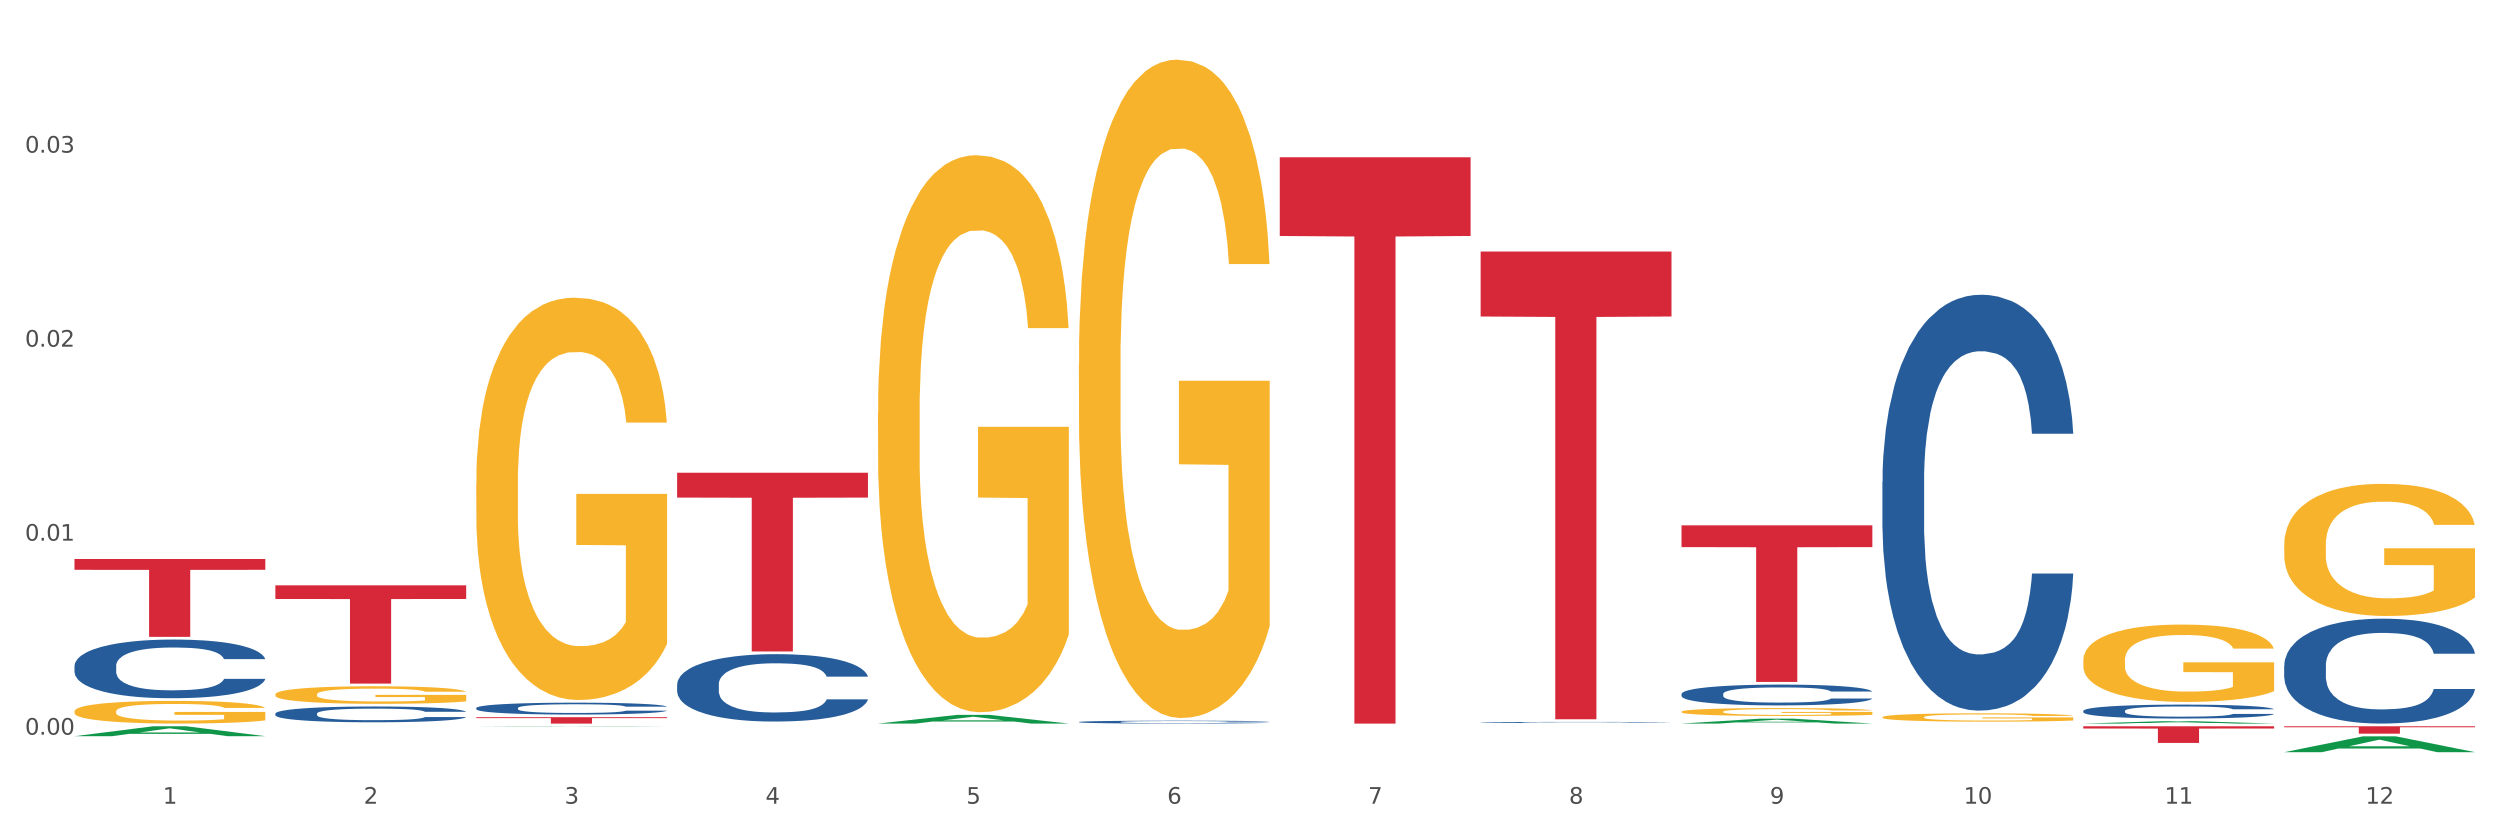 <?xml version="1.0" encoding="utf-8" standalone="no"?>
<!DOCTYPE svg PUBLIC "-//W3C//DTD SVG 1.1//EN"
  "http://www.w3.org/Graphics/SVG/1.1/DTD/svg11.dtd">
<svg xmlns:xlink="http://www.w3.org/1999/xlink" width="1080pt" height="360pt" viewBox="0 0 1080 360" xmlns="http://www.w3.org/2000/svg" version="1.1">
 <rect x="0" y="0" width="1080" height="360" fill="#333333" stroke="none"/>
 <defs>
  <style type="text/css">*{stroke-linejoin: round; stroke-linecap: butt}</style>
 </defs>
 <g id="figure_1">
  <g id="patch_1">
   <path d="M 0 360 
L 1080 360 
L 1080 0 
L 0 0 
z
" style="fill: #ffffff; stroke: #ffffff; stroke-linejoin: miter"/>
  </g>
  <g id="axes_1">
   <g id="matplotlib.axis_1">
    <g id="xtick_1">
     <g id="text_1">
      <!-- 1 -->
      <g style="fill: #4d4d4d" transform="translate(70.342 347.204) scale(0.096 -0.096)">
       <defs>
        <path id="DejaVuSans-31" d="M 794 531 
L 1825 531 
L 1825 4091 
L 703 3866 
L 703 4441 
L 1819 4666 
L 2450 4666 
L 2450 531 
L 3481 531 
L 3481 0 
L 794 0 
L 794 531 
z
" transform="scale(0.016)"/>
       </defs>
       <use xlink:href="#DejaVuSans-31"/>
      </g>
     </g>
    </g>
    <g id="xtick_2">
     <g id="text_2">
      <!-- 2 -->
      <g style="fill: #4d4d4d" transform="translate(157.122 347.204) scale(0.096 -0.096)">
       <defs>
        <path id="DejaVuSans-32" d="M 1228 531 
L 3431 531 
L 3431 0 
L 469 0 
L 469 531 
Q 828 903 1448 1529 
Q 2069 2156 2228 2338 
Q 2531 2678 2651 2914 
Q 2772 3150 2772 3378 
Q 2772 3750 2511 3984 
Q 2250 4219 1831 4219 
Q 1534 4219 1204 4116 
Q 875 4013 500 3803 
L 500 4441 
Q 881 4594 1212 4672 
Q 1544 4750 1819 4750 
Q 2544 4750 2975 4387 
Q 3406 4025 3406 3419 
Q 3406 3131 3298 2873 
Q 3191 2616 2906 2266 
Q 2828 2175 2409 1742 
Q 1991 1309 1228 531 
z
" transform="scale(0.016)"/>
       </defs>
       <use xlink:href="#DejaVuSans-32"/>
      </g>
     </g>
    </g>
    <g id="xtick_3">
     <g id="text_3">
      <!-- 3 -->
      <g style="fill: #4d4d4d" transform="translate(243.902 347.204) scale(0.096 -0.096)">
       <defs>
        <path id="DejaVuSans-33" d="M 2597 2516 
Q 3050 2419 3304 2112 
Q 3559 1806 3559 1356 
Q 3559 666 3084 287 
Q 2609 -91 1734 -91 
Q 1441 -91 1130 -33 
Q 819 25 488 141 
L 488 750 
Q 750 597 1062 519 
Q 1375 441 1716 441 
Q 2309 441 2620 675 
Q 2931 909 2931 1356 
Q 2931 1769 2642 2001 
Q 2353 2234 1838 2234 
L 1294 2234 
L 1294 2753 
L 1863 2753 
Q 2328 2753 2575 2939 
Q 2822 3125 2822 3475 
Q 2822 3834 2567 4026 
Q 2313 4219 1838 4219 
Q 1578 4219 1281 4162 
Q 984 4106 628 3988 
L 628 4550 
Q 988 4650 1302 4700 
Q 1616 4750 1894 4750 
Q 2613 4750 3031 4423 
Q 3450 4097 3450 3541 
Q 3450 3153 3228 2886 
Q 3006 2619 2597 2516 
z
" transform="scale(0.016)"/>
       </defs>
       <use xlink:href="#DejaVuSans-33"/>
      </g>
     </g>
    </g>
    <g id="xtick_4">
     <g id="text_4">
      <!-- 4 -->
      <g style="fill: #4d4d4d" transform="translate(330.683 347.204) scale(0.096 -0.096)">
       <defs>
        <path id="DejaVuSans-34" d="M 2419 4116 
L 825 1625 
L 2419 1625 
L 2419 4116 
z
M 2253 4666 
L 3047 4666 
L 3047 1625 
L 3713 1625 
L 3713 1100 
L 3047 1100 
L 3047 0 
L 2419 0 
L 2419 1100 
L 313 1100 
L 313 1709 
L 2253 4666 
z
" transform="scale(0.016)"/>
       </defs>
       <use xlink:href="#DejaVuSans-34"/>
      </g>
     </g>
    </g>
    <g id="xtick_5">
     <g id="text_5">
      <!-- 5 -->
      <g style="fill: #4d4d4d" transform="translate(417.463 347.204) scale(0.096 -0.096)">
       <defs>
        <path id="DejaVuSans-35" d="M 691 4666 
L 3169 4666 
L 3169 4134 
L 1269 4134 
L 1269 2991 
Q 1406 3038 1543 3061 
Q 1681 3084 1819 3084 
Q 2600 3084 3056 2656 
Q 3513 2228 3513 1497 
Q 3513 744 3044 326 
Q 2575 -91 1722 -91 
Q 1428 -91 1123 -41 
Q 819 9 494 109 
L 494 744 
Q 775 591 1075 516 
Q 1375 441 1709 441 
Q 2250 441 2565 725 
Q 2881 1009 2881 1497 
Q 2881 1984 2565 2268 
Q 2250 2553 1709 2553 
Q 1456 2553 1204 2497 
Q 953 2441 691 2322 
L 691 4666 
z
" transform="scale(0.016)"/>
       </defs>
       <use xlink:href="#DejaVuSans-35"/>
      </g>
     </g>
    </g>
    <g id="xtick_6">
     <g id="text_6">
      <!-- 6 -->
      <g style="fill: #4d4d4d" transform="translate(504.243 347.204) scale(0.096 -0.096)">
       <defs>
        <path id="DejaVuSans-36" d="M 2113 2584 
Q 1688 2584 1439 2293 
Q 1191 2003 1191 1497 
Q 1191 994 1439 701 
Q 1688 409 2113 409 
Q 2538 409 2786 701 
Q 3034 994 3034 1497 
Q 3034 2003 2786 2293 
Q 2538 2584 2113 2584 
z
M 3366 4563 
L 3366 3988 
Q 3128 4100 2886 4159 
Q 2644 4219 2406 4219 
Q 1781 4219 1451 3797 
Q 1122 3375 1075 2522 
Q 1259 2794 1537 2939 
Q 1816 3084 2150 3084 
Q 2853 3084 3261 2657 
Q 3669 2231 3669 1497 
Q 3669 778 3244 343 
Q 2819 -91 2113 -91 
Q 1303 -91 875 529 
Q 447 1150 447 2328 
Q 447 3434 972 4092 
Q 1497 4750 2381 4750 
Q 2619 4750 2861 4703 
Q 3103 4656 3366 4563 
z
" transform="scale(0.016)"/>
       </defs>
       <use xlink:href="#DejaVuSans-36"/>
      </g>
     </g>
    </g>
    <g id="xtick_7">
     <g id="text_7">
      <!-- 7 -->
      <g style="fill: #4d4d4d" transform="translate(591.024 347.204) scale(0.096 -0.096)">
       <defs>
        <path id="DejaVuSans-37" d="M 525 4666 
L 3525 4666 
L 3525 4397 
L 1831 0 
L 1172 0 
L 2766 4134 
L 525 4134 
L 525 4666 
z
" transform="scale(0.016)"/>
       </defs>
       <use xlink:href="#DejaVuSans-37"/>
      </g>
     </g>
    </g>
    <g id="xtick_8">
     <g id="text_8">
      <!-- 8 -->
      <g style="fill: #4d4d4d" transform="translate(677.804 347.204) scale(0.096 -0.096)">
       <defs>
        <path id="DejaVuSans-38" d="M 2034 2216 
Q 1584 2216 1326 1975 
Q 1069 1734 1069 1313 
Q 1069 891 1326 650 
Q 1584 409 2034 409 
Q 2484 409 2743 651 
Q 3003 894 3003 1313 
Q 3003 1734 2745 1975 
Q 2488 2216 2034 2216 
z
M 1403 2484 
Q 997 2584 770 2862 
Q 544 3141 544 3541 
Q 544 4100 942 4425 
Q 1341 4750 2034 4750 
Q 2731 4750 3128 4425 
Q 3525 4100 3525 3541 
Q 3525 3141 3298 2862 
Q 3072 2584 2669 2484 
Q 3125 2378 3379 2068 
Q 3634 1759 3634 1313 
Q 3634 634 3220 271 
Q 2806 -91 2034 -91 
Q 1263 -91 848 271 
Q 434 634 434 1313 
Q 434 1759 690 2068 
Q 947 2378 1403 2484 
z
M 1172 3481 
Q 1172 3119 1398 2916 
Q 1625 2713 2034 2713 
Q 2441 2713 2670 2916 
Q 2900 3119 2900 3481 
Q 2900 3844 2670 4047 
Q 2441 4250 2034 4250 
Q 1625 4250 1398 4047 
Q 1172 3844 1172 3481 
z
" transform="scale(0.016)"/>
       </defs>
       <use xlink:href="#DejaVuSans-38"/>
      </g>
     </g>
    </g>
    <g id="xtick_9">
     <g id="text_9">
      <!-- 9 -->
      <g style="fill: #4d4d4d" transform="translate(764.584 347.204) scale(0.096 -0.096)">
       <defs>
        <path id="DejaVuSans-39" d="M 703 97 
L 703 672 
Q 941 559 1184 500 
Q 1428 441 1663 441 
Q 2288 441 2617 861 
Q 2947 1281 2994 2138 
Q 2813 1869 2534 1725 
Q 2256 1581 1919 1581 
Q 1219 1581 811 2004 
Q 403 2428 403 3163 
Q 403 3881 828 4315 
Q 1253 4750 1959 4750 
Q 2769 4750 3195 4129 
Q 3622 3509 3622 2328 
Q 3622 1225 3098 567 
Q 2575 -91 1691 -91 
Q 1453 -91 1209 -44 
Q 966 3 703 97 
z
M 1959 2075 
Q 2384 2075 2632 2365 
Q 2881 2656 2881 3163 
Q 2881 3666 2632 3958 
Q 2384 4250 1959 4250 
Q 1534 4250 1286 3958 
Q 1038 3666 1038 3163 
Q 1038 2656 1286 2365 
Q 1534 2075 1959 2075 
z
" transform="scale(0.016)"/>
       </defs>
       <use xlink:href="#DejaVuSans-39"/>
      </g>
     </g>
    </g>
    <g id="xtick_10">
     <g id="text_10">
      <!-- 10 -->
      <g style="fill: #4d4d4d" transform="translate(848.311 347.204) scale(0.096 -0.096)">
       <defs>
        <path id="DejaVuSans-30" d="M 2034 4250 
Q 1547 4250 1301 3770 
Q 1056 3291 1056 2328 
Q 1056 1369 1301 889 
Q 1547 409 2034 409 
Q 2525 409 2770 889 
Q 3016 1369 3016 2328 
Q 3016 3291 2770 3770 
Q 2525 4250 2034 4250 
z
M 2034 4750 
Q 2819 4750 3233 4129 
Q 3647 3509 3647 2328 
Q 3647 1150 3233 529 
Q 2819 -91 2034 -91 
Q 1250 -91 836 529 
Q 422 1150 422 2328 
Q 422 3509 836 4129 
Q 1250 4750 2034 4750 
z
" transform="scale(0.016)"/>
       </defs>
       <use xlink:href="#DejaVuSans-31"/>
       <use xlink:href="#DejaVuSans-30" transform="translate(63.623 0)"/>
      </g>
     </g>
    </g>
    <g id="xtick_11">
     <g id="text_11">
      <!-- 11 -->
      <g style="fill: #4d4d4d" transform="translate(935.091 347.204) scale(0.096 -0.096)">
       <use xlink:href="#DejaVuSans-31"/>
       <use xlink:href="#DejaVuSans-31" transform="translate(63.623 0)"/>
      </g>
     </g>
    </g>
    <g id="xtick_12">
     <g id="text_12">
      <!-- 12 -->
      <g style="fill: #4d4d4d" transform="translate(1021.871 347.204) scale(0.096 -0.096)">
       <use xlink:href="#DejaVuSans-31"/>
       <use xlink:href="#DejaVuSans-32" transform="translate(63.623 0)"/>
      </g>
     </g>
    </g>
    <g id="xtick_13"/>
    <g id="xtick_14"/>
    <g id="xtick_15"/>
    <g id="xtick_16"/>
    <g id="xtick_17"/>
    <g id="xtick_18"/>
    <g id="xtick_19"/>
    <g id="xtick_20"/>
    <g id="xtick_21"/>
    <g id="xtick_22"/>
    <g id="xtick_23"/>
   </g>
   <g id="matplotlib.axis_2">
    <g id="ytick_1">
     <g id="text_13">
      <!-- 0.00 -->
      <g style="fill: #4d4d4d" transform="translate(10.8 317.381) scale(0.096 -0.096)">
       <defs>
        <path id="DejaVuSans-2e" d="M 684 794 
L 1344 794 
L 1344 0 
L 684 0 
L 684 794 
z
" transform="scale(0.016)"/>
       </defs>
       <use xlink:href="#DejaVuSans-30"/>
       <use xlink:href="#DejaVuSans-2e" transform="translate(63.623 0)"/>
       <use xlink:href="#DejaVuSans-30" transform="translate(95.41 0)"/>
       <use xlink:href="#DejaVuSans-30" transform="translate(159.033 0)"/>
      </g>
     </g>
    </g>
    <g id="ytick_2">
     <g id="text_14">
      <!-- 0.01 -->
      <g style="fill: #4d4d4d" transform="translate(10.8 233.568) scale(0.096 -0.096)">
       <use xlink:href="#DejaVuSans-30"/>
       <use xlink:href="#DejaVuSans-2e" transform="translate(63.623 0)"/>
       <use xlink:href="#DejaVuSans-30" transform="translate(95.41 0)"/>
       <use xlink:href="#DejaVuSans-31" transform="translate(159.033 0)"/>
      </g>
     </g>
    </g>
    <g id="ytick_3">
     <g id="text_15">
      <!-- 0.02 -->
      <g style="fill: #4d4d4d" transform="translate(10.8 149.755) scale(0.096 -0.096)">
       <use xlink:href="#DejaVuSans-30"/>
       <use xlink:href="#DejaVuSans-2e" transform="translate(63.623 0)"/>
       <use xlink:href="#DejaVuSans-30" transform="translate(95.41 0)"/>
       <use xlink:href="#DejaVuSans-32" transform="translate(159.033 0)"/>
      </g>
     </g>
    </g>
    <g id="ytick_4">
     <g id="text_16">
      <!-- 0.03 -->
      <g style="fill: #4d4d4d" transform="translate(10.8 65.942) scale(0.096 -0.096)">
       <use xlink:href="#DejaVuSans-30"/>
       <use xlink:href="#DejaVuSans-2e" transform="translate(63.623 0)"/>
       <use xlink:href="#DejaVuSans-30" transform="translate(95.41 0)"/>
       <use xlink:href="#DejaVuSans-33" transform="translate(159.033 0)"/>
      </g>
     </g>
    </g>
    <g id="ytick_5"/>
    <g id="ytick_6"/>
    <g id="ytick_7"/>
    <g id="ytick_8"/>
   </g>
   <g id="PolyCollection_1">
    <path d="M 32.175 318.03 
L 32.26 318.026 
L 66.256 313.738 
L 80.365 313.734 
L 114.616 318.038 
L 98.298 318.038 
L 90.904 317.036 
L 55.803 317.036 
L 55.548 317.052 
L 48.408 318.038 
L 32.175 318.038 
L 32.175 318.03 
L 60.222 316.438 
L 86.484 316.434 
L 73.481 314.651 
L 73.311 314.643 
L 73.141 314.655 
L 60.137 316.434 
L 60.222 316.438 
L 32.175 318.03 
z
" clip-path="url(#p1686771384)" style="fill: #109648"/>
    <path d="M 726.418 307.459 
L 726.515 307.456 
L 726.515 307.344 
L 726.71 307.247 
L 727.683 307.013 
L 729.143 306.819 
L 730.214 306.716 
L 731.284 306.632 
L 732.55 306.548 
L 734.107 306.46 
L 736.93 306.332 
L 738.682 306.267 
L 740.823 306.198 
L 744.716 306.098 
L 747.539 306.042 
L 750.459 305.995 
L 755.228 305.939 
L 758.343 305.914 
L 761.652 305.895 
L 765.643 305.883 
L 768.66 305.879 
L 775.279 305.889 
L 780.924 305.917 
L 783.65 305.939 
L 787.154 305.976 
L 789.003 306.001 
L 792.02 306.051 
L 795.135 306.117 
L 797.276 306.173 
L 800.488 306.279 
L 802.922 306.385 
L 805.16 306.516 
L 806.328 306.607 
L 807.204 306.691 
L 807.983 306.788 
L 808.762 306.941 
L 791.242 306.941 
L 790.56 306.832 
L 789.49 306.729 
L 787.932 306.629 
L 786.57 306.566 
L 784.234 306.488 
L 782.092 306.438 
L 779.854 306.401 
L 777.128 306.37 
L 774.987 306.354 
L 771.97 306.342 
L 766.032 306.345 
L 762.042 306.37 
L 759.316 306.401 
L 757.564 306.429 
L 756.007 306.46 
L 754.255 306.504 
L 752.211 306.569 
L 750.751 306.629 
L 749.291 306.704 
L 748.123 306.779 
L 747.052 306.866 
L 746.176 306.96 
L 745.495 307.056 
L 744.911 307.175 
L 744.424 307.372 
L 744.424 307.799 
L 744.619 307.896 
L 745.106 308.024 
L 745.69 308.121 
L 746.663 308.236 
L 747.539 308.314 
L 749.194 308.427 
L 751.043 308.521 
L 752.503 308.58 
L 753.963 308.63 
L 756.494 308.698 
L 759.316 308.755 
L 761.75 308.789 
L 765.059 308.82 
L 767.298 308.833 
L 769.244 308.839 
L 774.014 308.839 
L 777.42 308.83 
L 781.216 308.808 
L 784.136 308.78 
L 786.57 308.745 
L 789.295 308.689 
L 791.047 308.636 
L 791.047 307.984 
L 769.634 307.98 
L 769.634 307.547 
L 808.859 307.547 
L 808.859 308.82 
L 807.204 308.886 
L 805.355 308.945 
L 803.408 308.998 
L 800.488 309.064 
L 796.984 309.126 
L 793.87 309.17 
L 790.56 309.207 
L 786.667 309.242 
L 781.606 309.273 
L 778.491 309.285 
L 774.598 309.295 
L 770.023 309.298 
L 766.032 309.292 
L 762.139 309.276 
L 758.051 309.248 
L 754.06 309.207 
L 751.043 309.167 
L 748.026 309.117 
L 744.814 309.051 
L 742.283 308.989 
L 740.336 308.933 
L 738.195 308.861 
L 735.859 308.767 
L 734.107 308.683 
L 732.55 308.595 
L 730.895 308.483 
L 729.727 308.386 
L 728.559 308.265 
L 727.878 308.174 
L 727.099 308.034 
L 726.515 307.837 
L 726.418 307.459 
z
" clip-path="url(#p1686771384)" style="fill: #f7b32b"/>
    <path d="M 813.198 309.82 
L 813.295 309.817 
L 813.295 309.698 
L 813.49 309.596 
L 814.463 309.348 
L 815.923 309.143 
L 816.994 309.034 
L 818.065 308.945 
L 819.33 308.856 
L 820.887 308.763 
L 823.71 308.628 
L 825.462 308.559 
L 827.603 308.486 
L 831.497 308.38 
L 834.319 308.321 
L 837.239 308.271 
L 842.009 308.212 
L 845.123 308.185 
L 848.433 308.166 
L 852.423 308.152 
L 855.441 308.149 
L 862.059 308.159 
L 867.705 308.189 
L 870.43 308.212 
L 873.934 308.251 
L 875.783 308.278 
L 878.801 308.331 
L 881.915 308.4 
L 884.057 308.459 
L 887.269 308.572 
L 889.702 308.684 
L 891.941 308.823 
L 893.109 308.919 
L 893.985 309.008 
L 894.763 309.11 
L 895.542 309.272 
L 878.022 309.272 
L 877.341 309.156 
L 876.27 309.047 
L 874.713 308.942 
L 873.35 308.876 
L 871.014 308.793 
L 868.873 308.74 
L 866.634 308.701 
L 863.909 308.668 
L 861.767 308.651 
L 858.75 308.638 
L 852.813 308.641 
L 848.822 308.668 
L 846.097 308.701 
L 844.345 308.73 
L 842.787 308.763 
L 841.035 308.81 
L 838.991 308.879 
L 837.531 308.942 
L 836.071 309.021 
L 834.903 309.1 
L 833.833 309.193 
L 832.957 309.292 
L 832.275 309.394 
L 831.691 309.52 
L 831.205 309.728 
L 831.205 310.18 
L 831.399 310.283 
L 831.886 310.418 
L 832.47 310.52 
L 833.443 310.643 
L 834.319 310.725 
L 835.974 310.844 
L 837.823 310.943 
L 839.283 311.006 
L 840.743 311.059 
L 843.274 311.131 
L 846.097 311.191 
L 848.53 311.227 
L 851.839 311.26 
L 854.078 311.273 
L 856.025 311.28 
L 860.794 311.28 
L 864.201 311.27 
L 867.997 311.247 
L 870.917 311.217 
L 873.35 311.181 
L 876.075 311.121 
L 877.827 311.065 
L 877.827 310.375 
L 856.414 310.372 
L 856.414 309.913 
L 895.639 309.913 
L 895.639 311.26 
L 893.985 311.33 
L 892.135 311.392 
L 890.189 311.448 
L 887.269 311.518 
L 883.765 311.584 
L 880.65 311.63 
L 877.341 311.67 
L 873.447 311.706 
L 868.386 311.739 
L 865.271 311.752 
L 861.378 311.762 
L 856.803 311.765 
L 852.813 311.759 
L 848.919 311.742 
L 844.831 311.713 
L 840.841 311.67 
L 837.823 311.627 
L 834.806 311.574 
L 831.594 311.505 
L 829.063 311.439 
L 827.117 311.379 
L 824.975 311.303 
L 822.639 311.204 
L 820.887 311.115 
L 819.33 311.022 
L 817.675 310.903 
L 816.507 310.801 
L 815.339 310.672 
L 814.658 310.577 
L 813.879 310.428 
L 813.295 310.22 
L 813.198 309.82 
z
" clip-path="url(#p1686771384)" style="fill: #f7b32b"/>
    <path d="M 899.978 285.26 
L 900.076 285.229 
L 900.076 284.13 
L 900.27 283.184 
L 901.244 280.894 
L 902.704 279.001 
L 903.774 277.994 
L 904.845 277.169 
L 906.11 276.345 
L 907.668 275.49 
L 910.49 274.238 
L 912.242 273.597 
L 914.384 272.926 
L 918.277 271.949 
L 921.1 271.399 
L 924.02 270.941 
L 928.789 270.392 
L 931.904 270.147 
L 935.213 269.964 
L 939.204 269.842 
L 942.221 269.811 
L 948.84 269.903 
L 954.485 270.178 
L 957.21 270.392 
L 960.714 270.758 
L 962.564 271.002 
L 965.581 271.491 
L 968.696 272.132 
L 970.837 272.681 
L 974.049 273.719 
L 976.482 274.757 
L 978.721 276.04 
L 979.889 276.925 
L 980.765 277.749 
L 981.544 278.696 
L 982.322 280.192 
L 964.802 280.192 
L 964.121 279.123 
L 963.05 278.116 
L 961.493 277.139 
L 960.13 276.528 
L 957.794 275.765 
L 955.653 275.276 
L 953.414 274.91 
L 950.689 274.605 
L 948.548 274.452 
L 945.53 274.33 
L 939.593 274.36 
L 935.602 274.605 
L 932.877 274.91 
L 931.125 275.185 
L 929.568 275.49 
L 927.816 275.918 
L 925.772 276.559 
L 924.312 277.139 
L 922.852 277.871 
L 921.684 278.604 
L 920.613 279.459 
L 919.737 280.375 
L 919.056 281.321 
L 918.472 282.481 
L 917.985 284.405 
L 917.985 288.587 
L 918.18 289.534 
L 918.666 290.786 
L 919.25 291.732 
L 920.224 292.862 
L 921.1 293.625 
L 922.754 294.724 
L 924.604 295.64 
L 926.064 296.22 
L 927.524 296.708 
L 930.054 297.38 
L 932.877 297.93 
L 935.31 298.265 
L 938.62 298.571 
L 940.858 298.693 
L 942.805 298.754 
L 947.574 298.754 
L 950.981 298.662 
L 954.777 298.449 
L 957.697 298.174 
L 960.13 297.838 
L 962.856 297.289 
L 964.608 296.77 
L 964.608 290.389 
L 943.194 290.358 
L 943.194 286.115 
L 982.42 286.115 
L 982.42 298.571 
L 980.765 299.212 
L 978.916 299.792 
L 976.969 300.311 
L 974.049 300.952 
L 970.545 301.563 
L 967.43 301.99 
L 964.121 302.356 
L 960.228 302.692 
L 955.166 302.998 
L 952.052 303.12 
L 948.158 303.211 
L 943.584 303.242 
L 939.593 303.181 
L 935.7 303.028 
L 931.612 302.753 
L 927.621 302.356 
L 924.604 301.96 
L 921.586 301.471 
L 918.374 300.83 
L 915.844 300.219 
L 913.897 299.67 
L 911.756 298.968 
L 909.42 298.052 
L 907.668 297.227 
L 906.11 296.373 
L 904.456 295.274 
L 903.288 294.327 
L 902.12 293.136 
L 901.438 292.251 
L 900.66 290.877 
L 900.076 288.954 
L 899.978 285.26 
z
" clip-path="url(#p1686771384)" style="fill: #f7b32b"/>
    <path d="M 986.759 235.403 
L 986.856 235.351 
L 986.856 233.474 
L 987.051 231.857 
L 988.024 227.947 
L 989.484 224.714 
L 990.555 222.993 
L 991.625 221.586 
L 992.891 220.178 
L 994.448 218.718 
L 997.271 216.58 
L 999.023 215.485 
L 1001.164 214.338 
L 1005.057 212.67 
L 1007.88 211.731 
L 1010.8 210.949 
L 1015.569 210.011 
L 1018.684 209.593 
L 1021.993 209.281 
L 1025.984 209.072 
L 1029.001 209.02 
L 1035.62 209.176 
L 1041.265 209.646 
L 1043.991 210.011 
L 1047.495 210.636 
L 1049.344 211.053 
L 1052.361 211.888 
L 1055.476 212.983 
L 1057.617 213.921 
L 1060.829 215.694 
L 1063.263 217.467 
L 1065.501 219.656 
L 1066.669 221.169 
L 1067.545 222.576 
L 1068.324 224.193 
L 1069.103 226.748 
L 1051.583 226.748 
L 1050.901 224.923 
L 1049.831 223.202 
L 1048.273 221.534 
L 1046.911 220.491 
L 1044.575 219.187 
L 1042.433 218.353 
L 1040.195 217.727 
L 1037.469 217.206 
L 1035.328 216.945 
L 1032.311 216.737 
L 1026.373 216.789 
L 1022.383 217.206 
L 1019.657 217.727 
L 1017.905 218.197 
L 1016.348 218.718 
L 1014.596 219.448 
L 1012.552 220.543 
L 1011.092 221.534 
L 1009.632 222.785 
L 1008.464 224.036 
L 1007.393 225.496 
L 1006.517 227.06 
L 1005.836 228.677 
L 1005.252 230.658 
L 1004.765 233.943 
L 1004.765 241.086 
L 1004.96 242.703 
L 1005.447 244.84 
L 1006.031 246.457 
L 1007.004 248.386 
L 1007.88 249.689 
L 1009.535 251.566 
L 1011.384 253.131 
L 1012.844 254.121 
L 1014.304 254.956 
L 1016.835 256.103 
L 1019.657 257.041 
L 1022.091 257.615 
L 1025.4 258.136 
L 1027.639 258.345 
L 1029.585 258.449 
L 1034.355 258.449 
L 1037.761 258.292 
L 1041.557 257.928 
L 1044.477 257.458 
L 1046.911 256.885 
L 1049.636 255.946 
L 1051.388 255.06 
L 1051.388 244.162 
L 1029.975 244.11 
L 1029.975 236.863 
L 1069.2 236.863 
L 1069.2 258.136 
L 1067.545 259.231 
L 1065.696 260.222 
L 1063.749 261.108 
L 1060.829 262.203 
L 1057.325 263.246 
L 1054.211 263.976 
L 1050.901 264.601 
L 1047.008 265.175 
L 1041.947 265.696 
L 1038.832 265.905 
L 1034.939 266.061 
L 1030.364 266.114 
L 1026.373 266.009 
L 1022.48 265.749 
L 1018.392 265.279 
L 1014.401 264.601 
L 1011.384 263.924 
L 1008.367 263.089 
L 1005.155 261.994 
L 1002.624 260.952 
L 1000.677 260.013 
L 998.536 258.814 
L 996.2 257.25 
L 994.448 255.842 
L 992.891 254.382 
L 991.236 252.505 
L 990.068 250.889 
L 988.9 248.855 
L 988.219 247.343 
L 987.44 244.997 
L 986.856 241.712 
L 986.759 235.403 
z
" clip-path="url(#p1686771384)" style="fill: #f7b32b"/>
    <path d="M 32.175 241.484 
L 114.616 241.484 
L 114.616 246.16 
L 82.187 246.192 
L 82.187 275.134 
L 64.409 275.134 
L 64.409 246.192 
L 32.175 246.16 
L 32.175 241.516 
L 32.175 241.484 
z
" clip-path="url(#p1686771384)" style="fill: #d62839"/>
    <path d="M 118.955 252.851 
L 201.397 252.851 
L 201.397 258.753 
L 168.967 258.793 
L 168.967 295.32 
L 151.189 295.32 
L 151.189 258.793 
L 118.955 258.753 
L 118.955 252.891 
L 118.955 252.851 
z
" clip-path="url(#p1686771384)" style="fill: #d62839"/>
    <path d="M 205.736 309.841 
L 288.177 309.841 
L 288.177 310.222 
L 255.747 310.224 
L 255.747 312.582 
L 237.97 312.582 
L 237.97 310.224 
L 205.736 310.222 
L 205.736 309.844 
L 205.736 309.841 
z
" clip-path="url(#p1686771384)" style="fill: #d62839"/>
    <path d="M 292.516 204.225 
L 374.957 204.225 
L 374.957 214.955 
L 342.528 215.028 
L 342.528 281.442 
L 324.75 281.442 
L 324.75 215.028 
L 292.516 214.955 
L 292.516 204.297 
L 292.516 204.225 
z
" clip-path="url(#p1686771384)" style="fill: #d62839"/>
    <path d="M 552.857 67.943 
L 635.298 67.943 
L 635.298 101.94 
L 602.869 102.17 
L 602.869 312.582 
L 585.091 312.582 
L 585.091 102.17 
L 552.857 101.94 
L 552.857 68.173 
L 552.857 67.943 
z
" clip-path="url(#p1686771384)" style="fill: #d62839"/>
    <path d="M 639.637 108.65 
L 722.079 108.65 
L 722.079 136.731 
L 689.649 136.921 
L 689.649 310.723 
L 671.872 310.723 
L 671.872 136.921 
L 639.637 136.731 
L 639.637 108.84 
L 639.637 108.65 
z
" clip-path="url(#p1686771384)" style="fill: #d62839"/>
    <path d="M 726.418 226.947 
L 808.859 226.947 
L 808.859 236.348 
L 776.429 236.411 
L 776.429 294.597 
L 758.652 294.597 
L 758.652 236.411 
L 726.418 236.348 
L 726.418 227.01 
L 726.418 226.947 
z
" clip-path="url(#p1686771384)" style="fill: #d62839"/>
    <path d="M 899.978 313.734 
L 982.42 313.734 
L 982.42 314.736 
L 949.99 314.743 
L 949.99 320.947 
L 932.213 320.947 
L 932.213 314.743 
L 899.978 314.736 
L 899.978 313.74 
L 899.978 313.734 
z
" clip-path="url(#p1686771384)" style="fill: #d62839"/>
    <path d="M 32.175 307.314 
L 32.272 307.305 
L 32.272 306.983 
L 32.467 306.706 
L 33.44 306.035 
L 34.9 305.48 
L 35.971 305.185 
L 37.042 304.944 
L 38.307 304.702 
L 39.864 304.452 
L 42.687 304.085 
L 44.439 303.897 
L 46.58 303.701 
L 50.474 303.414 
L 53.296 303.253 
L 56.216 303.119 
L 60.986 302.958 
L 64.1 302.887 
L 67.41 302.833 
L 71.4 302.797 
L 74.418 302.788 
L 81.036 302.815 
L 86.682 302.896 
L 89.407 302.958 
L 92.911 303.066 
L 94.76 303.137 
L 97.778 303.28 
L 100.892 303.468 
L 103.034 303.629 
L 106.246 303.933 
L 108.679 304.237 
L 110.918 304.613 
L 112.086 304.872 
L 112.962 305.114 
L 113.74 305.391 
L 114.519 305.829 
L 96.999 305.829 
L 96.318 305.516 
L 95.247 305.221 
L 93.69 304.935 
L 92.327 304.756 
L 89.991 304.532 
L 87.85 304.389 
L 85.611 304.282 
L 82.886 304.193 
L 80.744 304.148 
L 77.727 304.112 
L 71.79 304.121 
L 67.799 304.193 
L 65.074 304.282 
L 63.322 304.363 
L 61.764 304.452 
L 60.012 304.577 
L 57.968 304.765 
L 56.508 304.935 
L 55.048 305.15 
L 53.88 305.364 
L 52.81 305.615 
L 51.934 305.883 
L 51.252 306.16 
L 50.668 306.5 
L 50.182 307.064 
L 50.182 308.289 
L 50.376 308.566 
L 50.863 308.933 
L 51.447 309.21 
L 52.42 309.541 
L 53.296 309.765 
L 54.951 310.087 
L 56.8 310.355 
L 58.26 310.525 
L 59.72 310.668 
L 62.251 310.865 
L 65.074 311.026 
L 67.507 311.124 
L 70.816 311.213 
L 73.055 311.249 
L 75.002 311.267 
L 79.771 311.267 
L 83.178 311.24 
L 86.974 311.178 
L 89.894 311.097 
L 92.327 310.999 
L 95.052 310.838 
L 96.804 310.686 
L 96.804 308.816 
L 75.391 308.808 
L 75.391 307.564 
L 114.616 307.564 
L 114.616 311.213 
L 112.962 311.401 
L 111.112 311.571 
L 109.166 311.723 
L 106.246 311.911 
L 102.742 312.09 
L 99.627 312.215 
L 96.318 312.322 
L 92.424 312.421 
L 87.363 312.51 
L 84.248 312.546 
L 80.355 312.573 
L 75.78 312.582 
L 71.79 312.564 
L 67.896 312.519 
L 63.808 312.439 
L 59.818 312.322 
L 56.8 312.206 
L 53.783 312.063 
L 50.571 311.875 
L 48.04 311.696 
L 46.094 311.535 
L 43.952 311.33 
L 41.616 311.061 
L 39.864 310.82 
L 38.307 310.569 
L 36.652 310.247 
L 35.484 309.97 
L 34.316 309.621 
L 33.635 309.362 
L 32.856 308.96 
L 32.272 308.396 
L 32.175 307.314 
z
" clip-path="url(#p1686771384)" style="fill: #f7b32b"/>
    <path d="M 32.175 287.677 
L 32.272 287.653 
L 32.272 287.005 
L 32.565 286.125 
L 33.637 284.505 
L 35.001 283.278 
L 37.34 281.842 
L 38.607 281.241 
L 40.263 280.569 
L 43.674 279.481 
L 47.572 278.555 
L 50.3 278.046 
L 52.347 277.722 
L 56.927 277.143 
L 59.558 276.888 
L 62.287 276.68 
L 64.625 276.541 
L 68.523 276.379 
L 71.642 276.309 
L 75.247 276.286 
L 78.268 276.309 
L 82.263 276.402 
L 88.11 276.68 
L 90.352 276.842 
L 93.373 277.12 
L 96.491 277.49 
L 99.025 277.861 
L 101.948 278.393 
L 104.969 279.088 
L 107.892 279.967 
L 109.939 280.778 
L 111.595 281.634 
L 113.057 282.676 
L 114.129 283.81 
L 114.616 284.759 
L 96.783 284.759 
L 96.296 283.903 
L 95.322 282.977 
L 94.347 282.352 
L 93.275 281.842 
L 91.619 281.264 
L 90.157 280.893 
L 87.721 280.453 
L 85.479 280.176 
L 83.628 280.014 
L 81.386 279.875 
L 76.611 279.736 
L 73.201 279.736 
L 71.057 279.782 
L 68.426 279.898 
L 66.184 280.06 
L 63.553 280.338 
L 61.507 280.639 
L 59.461 281.032 
L 58.291 281.31 
L 56.537 281.819 
L 55.368 282.236 
L 53.809 282.954 
L 52.932 283.463 
L 51.372 284.783 
L 50.69 285.755 
L 50.398 286.426 
L 50.203 287.167 
L 50.203 290.779 
L 50.788 292.399 
L 51.275 293.094 
L 52.054 293.881 
L 53.516 294.9 
L 55.66 295.895 
L 57.901 296.613 
L 59.753 297.053 
L 61.507 297.377 
L 63.261 297.631 
L 65.405 297.863 
L 67.159 298.002 
L 69.79 298.141 
L 72.908 298.21 
L 75.345 298.21 
L 80.314 298.094 
L 82.556 297.979 
L 84.7 297.817 
L 87.038 297.562 
L 88.89 297.284 
L 89.962 297.076 
L 91.716 296.636 
L 93.08 296.173 
L 94.25 295.64 
L 95.029 295.177 
L 95.906 294.483 
L 96.588 293.696 
L 96.783 293.279 
L 114.616 293.279 
L 114.227 294.112 
L 113.544 294.923 
L 112.18 296.011 
L 111.108 296.636 
L 109.452 297.4 
L 107.697 298.048 
L 105.261 298.766 
L 103.02 299.298 
L 100.681 299.761 
L 98.148 300.178 
L 93.567 300.757 
L 91.911 300.919 
L 88.403 301.197 
L 85.674 301.359 
L 81.679 301.521 
L 77.586 301.613 
L 73.298 301.637 
L 69.498 301.59 
L 65.307 301.451 
L 62.676 301.312 
L 59.753 301.104 
L 56.342 300.78 
L 53.126 300.386 
L 50.105 299.923 
L 47.279 299.391 
L 44.648 298.789 
L 41.238 297.793 
L 38.704 296.821 
L 36.853 295.918 
L 35.586 295.154 
L 34.319 294.182 
L 33.637 293.511 
L 32.565 291.89 
L 32.175 290.385 
L 32.175 287.677 
z
" clip-path="url(#p1686771384)" style="fill: #255c99"/>
    <path d="M 118.955 308.272 
L 119.053 308.265 
L 119.053 308.091 
L 119.345 307.854 
L 120.417 307.418 
L 121.781 307.088 
L 124.12 306.701 
L 125.387 306.539 
L 127.044 306.359 
L 130.454 306.066 
L 134.352 305.816 
L 137.081 305.679 
L 139.127 305.592 
L 143.707 305.436 
L 146.338 305.368 
L 149.067 305.312 
L 151.406 305.274 
L 155.304 305.231 
L 158.422 305.212 
L 162.028 305.206 
L 165.048 305.212 
L 169.044 305.237 
L 174.891 305.312 
L 177.132 305.355 
L 180.153 305.43 
L 183.271 305.53 
L 185.805 305.629 
L 188.728 305.773 
L 191.749 305.96 
L 194.673 306.197 
L 196.719 306.415 
L 198.376 306.645 
L 199.837 306.926 
L 200.909 307.231 
L 201.397 307.487 
L 183.564 307.487 
L 183.076 307.256 
L 182.102 307.007 
L 181.127 306.838 
L 180.055 306.701 
L 178.399 306.545 
L 176.937 306.446 
L 174.501 306.327 
L 172.26 306.253 
L 170.408 306.209 
L 168.167 306.172 
L 163.392 306.134 
L 159.981 306.134 
L 157.837 306.147 
L 155.206 306.178 
L 152.965 306.221 
L 150.334 306.296 
L 148.287 306.377 
L 146.241 306.483 
L 145.071 306.558 
L 143.317 306.695 
L 142.148 306.807 
L 140.589 307 
L 139.712 307.138 
L 138.153 307.493 
L 137.471 307.754 
L 137.178 307.935 
L 136.983 308.135 
L 136.983 309.107 
L 137.568 309.543 
L 138.055 309.73 
L 138.835 309.942 
L 140.297 310.216 
L 142.44 310.484 
L 144.682 310.677 
L 146.533 310.796 
L 148.287 310.883 
L 150.041 310.951 
L 152.185 311.014 
L 153.939 311.051 
L 156.57 311.089 
L 159.689 311.107 
L 162.125 311.107 
L 167.095 311.076 
L 169.336 311.045 
L 171.48 311.001 
L 173.819 310.933 
L 175.67 310.858 
L 176.742 310.802 
L 178.496 310.683 
L 179.861 310.559 
L 181.03 310.415 
L 181.81 310.291 
L 182.687 310.104 
L 183.369 309.892 
L 183.564 309.78 
L 201.397 309.78 
L 201.007 310.004 
L 200.325 310.222 
L 198.96 310.515 
L 197.889 310.683 
L 196.232 310.889 
L 194.478 311.064 
L 192.042 311.257 
L 189.8 311.4 
L 187.462 311.525 
L 184.928 311.637 
L 180.348 311.793 
L 178.691 311.836 
L 175.183 311.911 
L 172.454 311.955 
L 168.459 311.998 
L 164.366 312.023 
L 160.079 312.03 
L 156.278 312.017 
L 152.088 311.98 
L 149.457 311.942 
L 146.533 311.886 
L 143.123 311.799 
L 139.907 311.693 
L 136.886 311.568 
L 134.06 311.425 
L 131.429 311.263 
L 128.018 310.995 
L 125.484 310.733 
L 123.633 310.49 
L 122.366 310.285 
L 121.099 310.023 
L 120.417 309.842 
L 119.345 309.406 
L 118.955 309.001 
L 118.955 308.272 
z
" clip-path="url(#p1686771384)" style="fill: #255c99"/>
    <path d="M 205.736 305.861 
L 205.833 305.857 
L 205.833 305.725 
L 206.125 305.547 
L 207.197 305.219 
L 208.562 304.97 
L 210.9 304.68 
L 212.167 304.558 
L 213.824 304.422 
L 217.235 304.201 
L 221.133 304.014 
L 223.861 303.911 
L 225.907 303.845 
L 230.488 303.728 
L 233.119 303.676 
L 235.847 303.634 
L 238.186 303.606 
L 242.084 303.573 
L 245.202 303.559 
L 248.808 303.554 
L 251.829 303.559 
L 255.824 303.578 
L 261.671 303.634 
L 263.912 303.667 
L 266.933 303.723 
L 270.052 303.798 
L 272.585 303.873 
L 275.509 303.981 
L 278.53 304.122 
L 281.453 304.3 
L 283.499 304.464 
L 285.156 304.638 
L 286.618 304.849 
L 287.69 305.078 
L 288.177 305.271 
L 270.344 305.271 
L 269.857 305.097 
L 268.882 304.909 
L 267.908 304.783 
L 266.836 304.68 
L 265.179 304.562 
L 263.717 304.487 
L 261.281 304.398 
L 259.04 304.342 
L 257.188 304.309 
L 254.947 304.281 
L 250.172 304.253 
L 246.761 304.253 
L 244.618 304.262 
L 241.986 304.286 
L 239.745 304.319 
L 237.114 304.375 
L 235.068 304.436 
L 233.021 304.516 
L 231.852 304.572 
L 230.098 304.675 
L 228.928 304.759 
L 227.369 304.905 
L 226.492 305.008 
L 224.933 305.275 
L 224.251 305.472 
L 223.959 305.608 
L 223.764 305.758 
L 223.764 306.49 
L 224.348 306.818 
L 224.836 306.959 
L 225.615 307.118 
L 227.077 307.324 
L 229.221 307.526 
L 231.462 307.671 
L 233.314 307.761 
L 235.068 307.826 
L 236.822 307.878 
L 238.966 307.925 
L 240.72 307.953 
L 243.351 307.981 
L 246.469 307.995 
L 248.905 307.995 
L 253.875 307.972 
L 256.116 307.948 
L 258.26 307.915 
L 260.599 307.864 
L 262.451 307.807 
L 263.523 307.765 
L 265.277 307.676 
L 266.641 307.582 
L 267.81 307.475 
L 268.59 307.381 
L 269.467 307.24 
L 270.149 307.081 
L 270.344 306.996 
L 288.177 306.996 
L 287.787 307.165 
L 287.105 307.329 
L 285.741 307.55 
L 284.669 307.676 
L 283.012 307.831 
L 281.258 307.962 
L 278.822 308.108 
L 276.581 308.215 
L 274.242 308.309 
L 271.708 308.394 
L 267.128 308.511 
L 265.472 308.544 
L 261.963 308.6 
L 259.235 308.633 
L 255.239 308.666 
L 251.147 308.684 
L 246.859 308.689 
L 243.058 308.68 
L 238.868 308.652 
L 236.237 308.623 
L 233.314 308.581 
L 229.903 308.516 
L 226.687 308.436 
L 223.666 308.342 
L 220.84 308.234 
L 218.209 308.112 
L 214.798 307.911 
L 212.265 307.714 
L 210.413 307.531 
L 209.146 307.376 
L 207.88 307.179 
L 207.197 307.043 
L 206.125 306.715 
L 205.736 306.41 
L 205.736 305.861 
z
" clip-path="url(#p1686771384)" style="fill: #255c99"/>
    <path d="M 292.516 295.676 
L 292.613 295.649 
L 292.613 294.905 
L 292.906 293.894 
L 293.978 292.033 
L 295.342 290.624 
L 297.681 288.975 
L 298.948 288.284 
L 300.604 287.513 
L 304.015 286.263 
L 307.913 285.2 
L 310.641 284.615 
L 312.688 284.243 
L 317.268 283.578 
L 319.899 283.285 
L 322.628 283.046 
L 324.966 282.887 
L 328.864 282.7 
L 331.983 282.621 
L 335.588 282.594 
L 338.609 282.621 
L 342.604 282.727 
L 348.451 283.046 
L 350.693 283.232 
L 353.714 283.551 
L 356.832 283.977 
L 359.366 284.402 
L 362.289 285.014 
L 365.31 285.811 
L 368.233 286.822 
L 370.28 287.752 
L 371.936 288.736 
L 373.398 289.933 
L 374.47 291.236 
L 374.957 292.326 
L 357.124 292.326 
L 356.637 291.342 
L 355.663 290.278 
L 354.688 289.56 
L 353.616 288.975 
L 351.96 288.311 
L 350.498 287.885 
L 348.062 287.38 
L 345.82 287.061 
L 343.969 286.875 
L 341.727 286.715 
L 336.952 286.556 
L 333.542 286.556 
L 331.398 286.609 
L 328.767 286.742 
L 326.525 286.928 
L 323.894 287.247 
L 321.848 287.593 
L 319.802 288.045 
L 318.632 288.364 
L 316.878 288.949 
L 315.709 289.427 
L 314.15 290.252 
L 313.273 290.837 
L 311.713 292.352 
L 311.031 293.469 
L 310.739 294.24 
L 310.544 295.091 
L 310.544 299.239 
L 311.129 301.1 
L 311.616 301.898 
L 312.395 302.802 
L 313.857 303.972 
L 316.001 305.115 
L 318.242 305.939 
L 320.094 306.444 
L 321.848 306.817 
L 323.602 307.109 
L 325.746 307.375 
L 327.5 307.535 
L 330.131 307.694 
L 333.249 307.774 
L 335.686 307.774 
L 340.655 307.641 
L 342.897 307.508 
L 345.041 307.322 
L 347.379 307.029 
L 349.231 306.71 
L 350.303 306.471 
L 352.057 305.966 
L 353.421 305.434 
L 354.591 304.823 
L 355.37 304.291 
L 356.247 303.493 
L 356.929 302.589 
L 357.124 302.11 
L 374.957 302.11 
L 374.568 303.068 
L 373.885 303.998 
L 372.521 305.248 
L 371.449 305.966 
L 369.793 306.843 
L 368.038 307.588 
L 365.602 308.412 
L 363.361 309.024 
L 361.022 309.555 
L 358.489 310.034 
L 353.908 310.699 
L 352.252 310.885 
L 348.744 311.204 
L 346.015 311.39 
L 342.02 311.576 
L 337.927 311.683 
L 333.639 311.709 
L 329.839 311.656 
L 325.648 311.496 
L 323.017 311.337 
L 320.094 311.098 
L 316.683 310.725 
L 313.467 310.273 
L 310.447 309.742 
L 307.621 309.13 
L 304.989 308.439 
L 301.579 307.295 
L 299.045 306.179 
L 297.194 305.142 
L 295.927 304.264 
L 294.66 303.147 
L 293.978 302.376 
L 292.906 300.515 
L 292.516 298.787 
L 292.516 295.676 
z
" clip-path="url(#p1686771384)" style="fill: #255c99"/>
    <path d="M 466.077 311.897 
L 466.174 311.896 
L 466.174 311.864 
L 466.466 311.821 
L 467.538 311.741 
L 468.903 311.681 
L 471.241 311.611 
L 472.508 311.581 
L 474.165 311.548 
L 477.576 311.495 
L 481.474 311.45 
L 484.202 311.425 
L 486.248 311.409 
L 490.829 311.38 
L 493.46 311.368 
L 496.188 311.358 
L 498.527 311.351 
L 502.425 311.343 
L 505.543 311.339 
L 509.149 311.338 
L 512.17 311.339 
L 516.165 311.344 
L 522.012 311.358 
L 524.253 311.365 
L 527.274 311.379 
L 530.393 311.397 
L 532.926 311.415 
L 535.85 311.442 
L 538.871 311.476 
L 541.794 311.519 
L 543.84 311.559 
L 545.497 311.601 
L 546.959 311.652 
L 548.031 311.707 
L 548.518 311.754 
L 530.685 311.754 
L 530.198 311.712 
L 529.223 311.666 
L 528.249 311.636 
L 527.177 311.611 
L 525.52 311.582 
L 524.058 311.564 
L 521.622 311.543 
L 519.381 311.529 
L 517.529 311.521 
L 515.288 311.514 
L 510.513 311.507 
L 507.102 311.507 
L 504.959 311.51 
L 502.327 311.515 
L 500.086 311.523 
L 497.455 311.537 
L 495.409 311.552 
L 493.362 311.571 
L 492.193 311.585 
L 490.439 311.61 
L 489.269 311.63 
L 487.71 311.665 
L 486.833 311.69 
L 485.274 311.755 
L 484.592 311.803 
L 484.3 311.836 
L 484.105 311.872 
L 484.105 312.049 
L 484.689 312.129 
L 485.177 312.163 
L 485.956 312.201 
L 487.418 312.251 
L 489.562 312.3 
L 491.803 312.335 
L 493.655 312.357 
L 495.409 312.373 
L 497.163 312.385 
L 499.307 312.397 
L 501.061 312.404 
L 503.692 312.41 
L 506.81 312.414 
L 509.246 312.414 
L 514.216 312.408 
L 516.457 312.402 
L 518.601 312.394 
L 520.94 312.382 
L 522.792 312.368 
L 523.864 312.358 
L 525.618 312.337 
L 526.982 312.314 
L 528.151 312.288 
L 528.931 312.265 
L 529.808 312.231 
L 530.49 312.192 
L 530.685 312.172 
L 548.518 312.172 
L 548.128 312.213 
L 547.446 312.252 
L 546.082 312.306 
L 545.01 312.337 
L 543.353 312.374 
L 541.599 312.406 
L 539.163 312.441 
L 536.922 312.467 
L 534.583 312.49 
L 532.049 312.51 
L 527.469 312.539 
L 525.813 312.547 
L 522.304 312.56 
L 519.576 312.568 
L 515.58 312.576 
L 511.488 312.581 
L 507.2 312.582 
L 503.399 312.58 
L 499.209 312.573 
L 496.578 312.566 
L 493.655 312.556 
L 490.244 312.54 
L 487.028 312.52 
L 484.007 312.498 
L 481.181 312.472 
L 478.55 312.442 
L 475.139 312.393 
L 472.606 312.346 
L 470.754 312.301 
L 469.487 312.264 
L 468.221 312.216 
L 467.538 312.183 
L 466.466 312.104 
L 466.077 312.03 
L 466.077 311.897 
z
" clip-path="url(#p1686771384)" style="fill: #255c99"/>
    <path d="M 639.637 312.08 
L 639.735 312.08 
L 639.735 312.068 
L 640.027 312.052 
L 641.099 312.023 
L 642.463 312.001 
L 644.802 311.975 
L 646.069 311.964 
L 647.726 311.952 
L 651.136 311.933 
L 655.034 311.916 
L 657.763 311.907 
L 659.809 311.901 
L 664.389 311.89 
L 667.02 311.886 
L 669.749 311.882 
L 672.088 311.88 
L 675.986 311.877 
L 679.104 311.875 
L 682.71 311.875 
L 685.73 311.875 
L 689.726 311.877 
L 695.573 311.882 
L 697.814 311.885 
L 700.835 311.89 
L 703.953 311.897 
L 706.487 311.903 
L 709.41 311.913 
L 712.431 311.925 
L 715.355 311.941 
L 717.401 311.956 
L 719.058 311.971 
L 720.519 311.99 
L 721.591 312.011 
L 722.079 312.028 
L 704.246 312.028 
L 703.758 312.012 
L 702.784 311.996 
L 701.809 311.984 
L 700.737 311.975 
L 699.081 311.965 
L 697.619 311.958 
L 695.183 311.95 
L 692.942 311.945 
L 691.09 311.942 
L 688.849 311.94 
L 684.074 311.937 
L 680.663 311.937 
L 678.519 311.938 
L 675.888 311.94 
L 673.647 311.943 
L 671.016 311.948 
L 668.969 311.953 
L 666.923 311.961 
L 665.754 311.966 
L 663.999 311.975 
L 662.83 311.982 
L 661.271 311.995 
L 660.394 312.004 
L 658.835 312.028 
L 658.153 312.046 
L 657.86 312.058 
L 657.665 312.071 
L 657.665 312.136 
L 658.25 312.165 
L 658.737 312.178 
L 659.517 312.192 
L 660.979 312.211 
L 663.122 312.228 
L 665.364 312.241 
L 667.215 312.249 
L 668.969 312.255 
L 670.723 312.26 
L 672.867 312.264 
L 674.621 312.266 
L 677.252 312.269 
L 680.371 312.27 
L 682.807 312.27 
L 687.777 312.268 
L 690.018 312.266 
L 692.162 312.263 
L 694.501 312.259 
L 696.352 312.254 
L 697.424 312.25 
L 699.178 312.242 
L 700.543 312.234 
L 701.712 312.224 
L 702.492 312.216 
L 703.369 312.203 
L 704.051 312.189 
L 704.246 312.181 
L 722.079 312.181 
L 721.689 312.196 
L 721.007 312.211 
L 719.642 312.231 
L 718.571 312.242 
L 716.914 312.256 
L 715.16 312.267 
L 712.724 312.28 
L 710.482 312.29 
L 708.144 312.298 
L 705.61 312.306 
L 701.03 312.316 
L 699.373 312.319 
L 695.865 312.324 
L 693.136 312.327 
L 689.141 312.33 
L 685.048 312.332 
L 680.761 312.332 
L 676.96 312.331 
L 672.77 312.329 
L 670.139 312.326 
L 667.215 312.322 
L 663.805 312.317 
L 660.589 312.309 
L 657.568 312.301 
L 654.742 312.292 
L 652.111 312.281 
L 648.7 312.263 
L 646.166 312.245 
L 644.315 312.229 
L 643.048 312.215 
L 641.781 312.198 
L 641.099 312.186 
L 640.027 312.156 
L 639.637 312.129 
L 639.637 312.08 
z
" clip-path="url(#p1686771384)" style="fill: #255c99"/>
    <path d="M 726.418 299.783 
L 726.515 299.775 
L 726.515 299.545 
L 726.807 299.234 
L 727.879 298.66 
L 729.244 298.225 
L 731.582 297.717 
L 732.849 297.504 
L 734.506 297.266 
L 737.917 296.881 
L 741.815 296.553 
L 744.543 296.372 
L 746.589 296.257 
L 751.17 296.053 
L 753.801 295.962 
L 756.529 295.889 
L 758.868 295.839 
L 762.766 295.782 
L 765.884 295.757 
L 769.49 295.749 
L 772.511 295.757 
L 776.506 295.79 
L 782.353 295.889 
L 784.594 295.946 
L 787.615 296.044 
L 790.734 296.175 
L 793.267 296.307 
L 796.191 296.495 
L 799.212 296.741 
L 802.135 297.053 
L 804.181 297.34 
L 805.838 297.643 
L 807.3 298.012 
L 808.372 298.414 
L 808.859 298.75 
L 791.026 298.75 
L 790.539 298.447 
L 789.564 298.119 
L 788.59 297.897 
L 787.518 297.717 
L 785.861 297.512 
L 784.399 297.381 
L 781.963 297.225 
L 779.722 297.127 
L 777.87 297.069 
L 775.629 297.02 
L 770.854 296.971 
L 767.443 296.971 
L 765.3 296.987 
L 762.668 297.028 
L 760.427 297.086 
L 757.796 297.184 
L 755.75 297.291 
L 753.703 297.43 
L 752.534 297.528 
L 750.78 297.709 
L 749.61 297.856 
L 748.051 298.111 
L 747.174 298.291 
L 745.615 298.758 
L 744.933 299.103 
L 744.641 299.341 
L 744.446 299.603 
L 744.446 300.882 
L 745.03 301.456 
L 745.518 301.702 
L 746.297 301.981 
L 747.759 302.342 
L 749.903 302.694 
L 752.144 302.948 
L 753.996 303.104 
L 755.75 303.219 
L 757.504 303.309 
L 759.648 303.391 
L 761.402 303.44 
L 764.033 303.489 
L 767.151 303.514 
L 769.587 303.514 
L 774.557 303.473 
L 776.798 303.432 
L 778.942 303.375 
L 781.281 303.284 
L 783.133 303.186 
L 784.205 303.112 
L 785.959 302.956 
L 787.323 302.793 
L 788.492 302.604 
L 789.272 302.44 
L 790.149 302.194 
L 790.831 301.915 
L 791.026 301.768 
L 808.859 301.768 
L 808.469 302.063 
L 807.787 302.35 
L 806.423 302.735 
L 805.351 302.956 
L 803.694 303.227 
L 801.94 303.457 
L 799.504 303.711 
L 797.263 303.899 
L 794.924 304.063 
L 792.39 304.211 
L 787.81 304.416 
L 786.154 304.473 
L 782.645 304.572 
L 779.917 304.629 
L 775.921 304.687 
L 771.829 304.719 
L 767.541 304.728 
L 763.74 304.711 
L 759.55 304.662 
L 756.919 304.613 
L 753.996 304.539 
L 750.585 304.424 
L 747.369 304.285 
L 744.348 304.121 
L 741.522 303.932 
L 738.891 303.719 
L 735.48 303.366 
L 732.947 303.022 
L 731.095 302.702 
L 729.828 302.432 
L 728.562 302.087 
L 727.879 301.85 
L 726.807 301.276 
L 726.418 300.743 
L 726.418 299.783 
z
" clip-path="url(#p1686771384)" style="fill: #255c99"/>
    <path d="M 813.198 208.057 
L 813.295 207.893 
L 813.295 203.299 
L 813.588 197.064 
L 814.66 185.578 
L 816.024 176.882 
L 818.363 166.709 
L 819.63 162.443 
L 821.286 157.685 
L 824.697 149.973 
L 828.595 143.41 
L 831.323 139.8 
L 833.37 137.503 
L 837.95 133.401 
L 840.581 131.596 
L 843.31 130.119 
L 845.648 129.135 
L 849.546 127.986 
L 852.665 127.494 
L 856.27 127.33 
L 859.291 127.494 
L 863.286 128.15 
L 869.133 130.119 
L 871.375 131.268 
L 874.396 133.237 
L 877.514 135.862 
L 880.048 138.487 
L 882.971 142.261 
L 885.992 147.184 
L 888.915 153.419 
L 890.962 159.161 
L 892.618 165.232 
L 894.08 172.616 
L 895.152 180.656 
L 895.639 187.383 
L 877.806 187.383 
L 877.319 181.312 
L 876.345 174.749 
L 875.37 170.319 
L 874.298 166.709 
L 872.642 162.607 
L 871.18 159.982 
L 868.744 156.864 
L 866.502 154.895 
L 864.651 153.747 
L 862.409 152.762 
L 857.634 151.778 
L 854.224 151.778 
L 852.08 152.106 
L 849.449 152.926 
L 847.207 154.075 
L 844.576 156.044 
L 842.53 158.177 
L 840.484 160.966 
L 839.314 162.935 
L 837.56 166.545 
L 836.391 169.498 
L 834.832 174.585 
L 833.955 178.195 
L 832.395 187.547 
L 831.713 194.439 
L 831.421 199.197 
L 831.226 204.447 
L 831.226 230.044 
L 831.811 241.529 
L 832.298 246.452 
L 833.077 252.03 
L 834.539 259.25 
L 836.683 266.305 
L 838.924 271.392 
L 840.776 274.509 
L 842.53 276.806 
L 844.284 278.611 
L 846.428 280.252 
L 848.182 281.237 
L 850.813 282.221 
L 853.931 282.713 
L 856.368 282.713 
L 861.338 281.893 
L 863.579 281.073 
L 865.723 279.924 
L 868.061 278.119 
L 869.913 276.15 
L 870.985 274.673 
L 872.739 271.556 
L 874.103 268.274 
L 875.273 264.501 
L 876.052 261.219 
L 876.929 256.297 
L 877.611 250.718 
L 877.806 247.764 
L 895.639 247.764 
L 895.25 253.671 
L 894.567 259.414 
L 893.203 267.126 
L 892.131 271.556 
L 890.475 276.971 
L 888.72 281.565 
L 886.284 286.651 
L 884.043 290.425 
L 881.704 293.707 
L 879.171 296.66 
L 874.59 300.762 
L 872.934 301.911 
L 869.426 303.88 
L 866.697 305.028 
L 862.702 306.177 
L 858.609 306.833 
L 854.321 306.997 
L 850.521 306.669 
L 846.33 305.685 
L 843.699 304.7 
L 840.776 303.223 
L 837.365 300.926 
L 834.149 298.137 
L 831.129 294.855 
L 828.303 291.081 
L 825.671 286.815 
L 822.261 279.76 
L 819.727 272.869 
L 817.876 266.469 
L 816.609 261.055 
L 815.342 254.164 
L 814.66 249.405 
L 813.588 237.92 
L 813.198 227.254 
L 813.198 208.057 
z
" clip-path="url(#p1686771384)" style="fill: #255c99"/>
    <path d="M 899.978 307.094 
L 900.076 307.089 
L 900.076 306.935 
L 900.368 306.727 
L 901.44 306.342 
L 902.804 306.051 
L 905.143 305.711 
L 906.41 305.568 
L 908.067 305.409 
L 911.477 305.151 
L 915.375 304.932 
L 918.104 304.811 
L 920.15 304.734 
L 924.73 304.597 
L 927.361 304.536 
L 930.09 304.487 
L 932.429 304.454 
L 936.327 304.416 
L 939.445 304.399 
L 943.051 304.394 
L 946.071 304.399 
L 950.067 304.421 
L 955.914 304.487 
L 958.155 304.526 
L 961.176 304.591 
L 964.294 304.679 
L 966.828 304.767 
L 969.751 304.893 
L 972.772 305.058 
L 975.696 305.267 
L 977.742 305.459 
L 979.399 305.662 
L 980.86 305.909 
L 981.932 306.178 
L 982.42 306.403 
L 964.587 306.403 
L 964.099 306.2 
L 963.125 305.98 
L 962.15 305.832 
L 961.078 305.711 
L 959.422 305.574 
L 957.96 305.486 
L 955.524 305.382 
L 953.283 305.316 
L 951.431 305.277 
L 949.19 305.245 
L 944.415 305.212 
L 941.004 305.212 
L 938.86 305.223 
L 936.229 305.25 
L 933.988 305.288 
L 931.357 305.354 
L 929.31 305.426 
L 927.264 305.519 
L 926.095 305.585 
L 924.34 305.706 
L 923.171 305.804 
L 921.612 305.975 
L 920.735 306.095 
L 919.176 306.408 
L 918.494 306.639 
L 918.201 306.798 
L 918.006 306.974 
L 918.006 307.83 
L 918.591 308.214 
L 919.078 308.379 
L 919.858 308.565 
L 921.32 308.807 
L 923.463 309.043 
L 925.705 309.213 
L 927.556 309.317 
L 929.31 309.394 
L 931.064 309.455 
L 933.208 309.51 
L 934.962 309.542 
L 937.593 309.575 
L 940.712 309.592 
L 943.148 309.592 
L 948.118 309.564 
L 950.359 309.537 
L 952.503 309.499 
L 954.842 309.438 
L 956.693 309.372 
L 957.765 309.323 
L 959.519 309.219 
L 960.884 309.109 
L 962.053 308.983 
L 962.833 308.873 
L 963.71 308.708 
L 964.392 308.521 
L 964.587 308.423 
L 982.42 308.423 
L 982.03 308.62 
L 981.348 308.812 
L 979.983 309.07 
L 978.912 309.219 
L 977.255 309.4 
L 975.501 309.553 
L 973.065 309.724 
L 970.823 309.85 
L 968.485 309.96 
L 965.951 310.058 
L 961.371 310.196 
L 959.714 310.234 
L 956.206 310.3 
L 953.477 310.338 
L 949.482 310.377 
L 945.389 310.399 
L 941.102 310.404 
L 937.301 310.393 
L 933.111 310.36 
L 930.48 310.327 
L 927.556 310.278 
L 924.146 310.201 
L 920.93 310.108 
L 917.909 309.998 
L 915.083 309.872 
L 912.452 309.729 
L 909.041 309.493 
L 906.507 309.262 
L 904.656 309.048 
L 903.389 308.867 
L 902.122 308.637 
L 901.44 308.478 
L 900.368 308.093 
L 899.978 307.737 
L 899.978 307.094 
z
" clip-path="url(#p1686771384)" style="fill: #255c99"/>
    <path d="M 986.759 287.627 
L 986.856 287.585 
L 986.856 286.427 
L 987.148 284.854 
L 988.22 281.957 
L 989.585 279.764 
L 991.923 277.198 
L 993.19 276.122 
L 994.847 274.922 
L 998.258 272.977 
L 1002.156 271.321 
L 1004.884 270.411 
L 1006.93 269.831 
L 1011.511 268.797 
L 1014.142 268.341 
L 1016.87 267.969 
L 1019.209 267.721 
L 1023.107 267.431 
L 1026.225 267.307 
L 1029.831 267.265 
L 1032.852 267.307 
L 1036.847 267.472 
L 1042.694 267.969 
L 1044.935 268.259 
L 1047.956 268.755 
L 1051.075 269.417 
L 1053.608 270.08 
L 1056.532 271.031 
L 1059.553 272.273 
L 1062.476 273.846 
L 1064.522 275.294 
L 1066.179 276.825 
L 1067.641 278.688 
L 1068.713 280.716 
L 1069.2 282.412 
L 1051.367 282.412 
L 1050.88 280.881 
L 1049.905 279.226 
L 1048.931 278.108 
L 1047.859 277.198 
L 1046.202 276.163 
L 1044.74 275.501 
L 1042.304 274.715 
L 1040.063 274.218 
L 1038.211 273.928 
L 1035.97 273.68 
L 1031.195 273.432 
L 1027.784 273.432 
L 1025.641 273.515 
L 1023.009 273.721 
L 1020.768 274.011 
L 1018.137 274.508 
L 1016.091 275.046 
L 1014.044 275.749 
L 1012.875 276.246 
L 1011.121 277.156 
L 1009.951 277.901 
L 1008.392 279.184 
L 1007.515 280.095 
L 1005.956 282.454 
L 1005.274 284.192 
L 1004.982 285.392 
L 1004.787 286.716 
L 1004.787 293.172 
L 1005.371 296.069 
L 1005.859 297.311 
L 1006.638 298.718 
L 1008.1 300.539 
L 1010.244 302.318 
L 1012.485 303.601 
L 1014.337 304.388 
L 1016.091 304.967 
L 1017.845 305.422 
L 1019.989 305.836 
L 1021.743 306.084 
L 1024.374 306.333 
L 1027.492 306.457 
L 1029.928 306.457 
L 1034.898 306.25 
L 1037.139 306.043 
L 1039.283 305.753 
L 1041.622 305.298 
L 1043.474 304.801 
L 1044.546 304.429 
L 1046.3 303.643 
L 1047.664 302.815 
L 1048.833 301.863 
L 1049.613 301.035 
L 1050.49 299.794 
L 1051.172 298.387 
L 1051.367 297.642 
L 1069.2 297.642 
L 1068.81 299.132 
L 1068.128 300.58 
L 1066.764 302.525 
L 1065.692 303.643 
L 1064.035 305.008 
L 1062.281 306.167 
L 1059.845 307.45 
L 1057.604 308.402 
L 1055.265 309.23 
L 1052.731 309.975 
L 1048.151 311.009 
L 1046.495 311.299 
L 1042.986 311.796 
L 1040.258 312.085 
L 1036.262 312.375 
L 1032.17 312.54 
L 1027.882 312.582 
L 1024.081 312.499 
L 1019.891 312.251 
L 1017.26 312.002 
L 1014.337 311.63 
L 1010.926 311.051 
L 1007.71 310.347 
L 1004.689 309.519 
L 1001.863 308.567 
L 999.232 307.491 
L 995.821 305.712 
L 993.288 303.974 
L 991.436 302.36 
L 990.169 300.994 
L 988.903 299.256 
L 988.22 298.056 
L 987.148 295.159 
L 986.759 292.469 
L 986.759 287.627 
z
" clip-path="url(#p1686771384)" style="fill: #255c99"/>
    <path d="M 466.077 157.193 
L 466.174 156.934 
L 466.174 147.582 
L 466.369 139.53 
L 467.342 120.049 
L 468.802 103.944 
L 469.873 95.373 
L 470.943 88.359 
L 472.209 81.346 
L 473.766 74.073 
L 476.589 63.423 
L 478.341 57.969 
L 480.482 52.254 
L 484.375 43.942 
L 487.198 39.267 
L 490.118 35.37 
L 494.887 30.695 
L 498.002 28.617 
L 501.311 27.058 
L 505.302 26.019 
L 508.319 25.759 
L 514.938 26.539 
L 520.583 28.877 
L 523.309 30.695 
L 526.813 33.812 
L 528.662 35.89 
L 531.679 40.046 
L 534.794 45.501 
L 536.935 50.176 
L 540.147 59.008 
L 542.581 67.839 
L 544.819 78.749 
L 545.987 86.281 
L 546.863 93.295 
L 547.642 101.347 
L 548.421 114.075 
L 530.901 114.075 
L 530.219 104.983 
L 529.149 96.412 
L 527.591 88.1 
L 526.229 82.905 
L 523.893 76.411 
L 521.751 72.255 
L 519.513 69.138 
L 516.787 66.54 
L 514.646 65.242 
L 511.629 64.203 
L 505.691 64.462 
L 501.701 66.54 
L 498.975 69.138 
L 497.223 71.476 
L 495.666 74.073 
L 493.914 77.71 
L 491.87 83.164 
L 490.41 88.1 
L 488.95 94.334 
L 487.782 100.568 
L 486.711 107.841 
L 485.835 115.633 
L 485.154 123.685 
L 484.57 133.556 
L 484.083 149.92 
L 484.083 185.506 
L 484.278 193.558 
L 484.765 204.208 
L 485.349 212.26 
L 486.322 221.871 
L 487.198 228.365 
L 488.853 237.716 
L 490.702 245.508 
L 492.162 250.444 
L 493.622 254.6 
L 496.153 260.314 
L 498.975 264.99 
L 501.409 267.847 
L 504.718 270.444 
L 506.957 271.483 
L 508.903 272.003 
L 513.673 272.003 
L 517.079 271.224 
L 520.875 269.405 
L 523.795 267.068 
L 526.229 264.21 
L 528.954 259.535 
L 530.706 255.119 
L 530.706 200.831 
L 509.293 200.572 
L 509.293 164.466 
L 548.518 164.466 
L 548.518 270.444 
L 546.863 275.899 
L 545.014 280.835 
L 543.067 285.25 
L 540.147 290.705 
L 536.643 295.9 
L 533.529 299.537 
L 530.219 302.654 
L 526.326 305.511 
L 521.265 308.108 
L 518.15 309.147 
L 514.257 309.927 
L 509.682 310.186 
L 505.691 309.667 
L 501.798 308.368 
L 497.71 306.03 
L 493.719 302.654 
L 490.702 299.277 
L 487.685 295.121 
L 484.473 289.666 
L 481.942 284.471 
L 479.995 279.796 
L 477.854 273.821 
L 475.518 266.029 
L 473.766 259.015 
L 472.209 251.742 
L 470.554 242.391 
L 469.386 234.339 
L 468.218 224.209 
L 467.537 216.676 
L 466.758 204.987 
L 466.174 188.623 
L 466.077 157.193 
z
" clip-path="url(#p1686771384)" style="fill: #f7b32b"/>
    <path d="M 379.296 178.239 
L 379.394 178.019 
L 379.394 170.107 
L 379.588 163.295 
L 380.562 146.812 
L 382.022 133.187 
L 383.092 125.934 
L 384.163 120.001 
L 385.428 114.067 
L 386.986 107.914 
L 389.808 98.903 
L 391.56 94.288 
L 393.702 89.453 
L 397.595 82.421 
L 400.418 78.465 
L 403.338 75.169 
L 408.107 71.213 
L 411.222 69.455 
L 414.531 68.136 
L 418.522 67.257 
L 421.539 67.037 
L 428.158 67.697 
L 433.803 69.674 
L 436.528 71.213 
L 440.032 73.85 
L 441.882 75.608 
L 444.899 79.124 
L 448.014 83.739 
L 450.155 87.695 
L 453.367 95.167 
L 455.8 102.639 
L 458.039 111.869 
L 459.207 118.243 
L 460.083 124.176 
L 460.862 130.989 
L 461.64 141.758 
L 444.12 141.758 
L 443.439 134.066 
L 442.368 126.813 
L 440.811 119.781 
L 439.448 115.386 
L 437.112 109.892 
L 434.971 106.375 
L 432.732 103.738 
L 430.007 101.54 
L 427.866 100.442 
L 424.848 99.563 
L 418.911 99.782 
L 414.92 101.54 
L 412.195 103.738 
L 410.443 105.716 
L 408.886 107.914 
L 407.134 110.99 
L 405.09 115.605 
L 403.63 119.781 
L 402.17 125.055 
L 401.002 130.33 
L 399.931 136.483 
L 399.055 143.076 
L 398.374 149.889 
L 397.79 158.24 
L 397.303 172.085 
L 397.303 202.193 
L 397.498 209.006 
L 397.984 218.016 
L 398.568 224.829 
L 399.542 232.96 
L 400.418 238.454 
L 402.072 246.366 
L 403.922 252.959 
L 405.382 257.134 
L 406.842 260.651 
L 409.372 265.485 
L 412.195 269.441 
L 414.628 271.859 
L 417.938 274.056 
L 420.176 274.935 
L 422.123 275.375 
L 426.892 275.375 
L 430.299 274.716 
L 434.095 273.177 
L 437.015 271.199 
L 439.448 268.782 
L 442.174 264.826 
L 443.926 261.09 
L 443.926 215.159 
L 422.512 214.939 
L 422.512 184.392 
L 461.738 184.392 
L 461.738 274.056 
L 460.083 278.671 
L 458.234 282.847 
L 456.287 286.583 
L 453.367 291.198 
L 449.863 295.593 
L 446.748 298.67 
L 443.439 301.307 
L 439.546 303.725 
L 434.484 305.922 
L 431.37 306.801 
L 427.476 307.461 
L 422.902 307.68 
L 418.911 307.241 
L 415.018 306.142 
L 410.93 304.164 
L 406.939 301.307 
L 403.922 298.45 
L 400.904 294.934 
L 397.692 290.319 
L 395.162 285.924 
L 393.215 281.968 
L 391.074 276.913 
L 388.738 270.32 
L 386.986 264.387 
L 385.428 258.233 
L 383.774 250.322 
L 382.606 243.509 
L 381.438 234.938 
L 380.756 228.565 
L 379.978 218.675 
L 379.394 204.83 
L 379.296 178.239 
z
" clip-path="url(#p1686771384)" style="fill: #f7b32b"/>
    <path d="M 986.759 313.734 
L 1069.2 313.734 
L 1069.2 314.179 
L 1036.77 314.182 
L 1036.77 316.936 
L 1018.993 316.936 
L 1018.993 314.182 
L 986.759 314.179 
L 986.759 313.737 
L 986.759 313.734 
z
" clip-path="url(#p1686771384)" style="fill: #d62839"/>
    <path d="M 118.955 299.976 
L 119.053 299.969 
L 119.053 299.72 
L 119.247 299.505 
L 120.221 298.986 
L 121.681 298.556 
L 122.751 298.328 
L 123.822 298.141 
L 125.087 297.954 
L 126.645 297.76 
L 129.467 297.476 
L 131.219 297.331 
L 133.361 297.179 
L 137.254 296.957 
L 140.077 296.832 
L 142.997 296.728 
L 147.766 296.604 
L 150.881 296.548 
L 154.19 296.507 
L 158.181 296.479 
L 161.198 296.472 
L 167.817 296.493 
L 173.462 296.555 
L 176.187 296.604 
L 179.691 296.687 
L 181.541 296.742 
L 184.558 296.853 
L 187.673 296.998 
L 189.814 297.123 
L 193.026 297.359 
L 195.459 297.594 
L 197.698 297.885 
L 198.866 298.086 
L 199.742 298.272 
L 200.521 298.487 
L 201.299 298.826 
L 183.779 298.826 
L 183.098 298.584 
L 182.027 298.356 
L 180.47 298.134 
L 179.107 297.996 
L 176.771 297.822 
L 174.63 297.712 
L 172.391 297.629 
L 169.666 297.559 
L 167.525 297.525 
L 164.507 297.497 
L 158.57 297.504 
L 154.579 297.559 
L 151.854 297.629 
L 150.102 297.691 
L 148.545 297.76 
L 146.793 297.857 
L 144.749 298.002 
L 143.289 298.134 
L 141.829 298.3 
L 140.661 298.466 
L 139.59 298.66 
L 138.714 298.868 
L 138.033 299.083 
L 137.449 299.346 
L 136.962 299.782 
L 136.962 300.73 
L 137.157 300.945 
L 137.643 301.229 
L 138.227 301.444 
L 139.201 301.7 
L 140.077 301.873 
L 141.731 302.122 
L 143.581 302.33 
L 145.041 302.461 
L 146.501 302.572 
L 149.031 302.724 
L 151.854 302.849 
L 154.287 302.925 
L 157.597 302.994 
L 159.835 303.022 
L 161.782 303.036 
L 166.551 303.036 
L 169.958 303.015 
L 173.754 302.967 
L 176.674 302.904 
L 179.107 302.828 
L 181.833 302.704 
L 183.585 302.586 
L 183.585 301.139 
L 162.171 301.132 
L 162.171 300.17 
L 201.397 300.17 
L 201.397 302.994 
L 199.742 303.14 
L 197.893 303.271 
L 195.946 303.389 
L 193.026 303.534 
L 189.522 303.673 
L 186.407 303.77 
L 183.098 303.853 
L 179.205 303.929 
L 174.143 303.998 
L 171.029 304.026 
L 167.135 304.047 
L 162.561 304.054 
L 158.57 304.04 
L 154.677 304.005 
L 150.589 303.943 
L 146.598 303.853 
L 143.581 303.763 
L 140.563 303.652 
L 137.351 303.507 
L 134.821 303.368 
L 132.874 303.244 
L 130.733 303.084 
L 128.397 302.877 
L 126.645 302.69 
L 125.087 302.496 
L 123.433 302.247 
L 122.265 302.032 
L 121.097 301.762 
L 120.415 301.561 
L 119.637 301.25 
L 119.053 300.813 
L 118.955 299.976 
z
" clip-path="url(#p1686771384)" style="fill: #f7b32b"/>
    <path d="M 986.759 324.937 
L 986.844 324.93 
L 1020.84 318.094 
L 1034.949 318.088 
L 1069.2 324.95 
L 1052.882 324.95 
L 1045.487 323.352 
L 1010.386 323.352 
L 1010.131 323.377 
L 1002.992 324.95 
L 986.759 324.95 
L 986.759 324.937 
L 1014.806 322.398 
L 1041.068 322.392 
L 1028.064 319.551 
L 1027.894 319.538 
L 1027.724 319.557 
L 1014.721 322.392 
L 1014.806 322.398 
L 986.759 324.937 
z
" clip-path="url(#p1686771384)" style="fill: #109648"/>
    <path d="M 899.978 312.58 
L 900.063 312.579 
L 934.06 311.557 
L 948.168 311.556 
L 982.42 312.582 
L 966.101 312.582 
L 958.707 312.343 
L 923.606 312.343 
L 923.351 312.347 
L 916.212 312.582 
L 899.978 312.582 
L 899.978 312.58 
L 928.025 312.2 
L 954.288 312.199 
L 941.284 311.775 
L 941.114 311.773 
L 940.944 311.776 
L 927.94 312.199 
L 928.025 312.2 
L 899.978 312.58 
z
" clip-path="url(#p1686771384)" style="fill: #109648"/>
    <path d="M 205.736 208.912 
L 205.833 208.754 
L 205.833 203.039 
L 206.028 198.119 
L 207.001 186.214 
L 208.461 176.373 
L 209.532 171.135 
L 210.602 166.85 
L 211.868 162.564 
L 213.425 158.12 
L 216.248 151.612 
L 218 148.279 
L 220.141 144.787 
L 224.034 139.708 
L 226.857 136.85 
L 229.777 134.47 
L 234.546 131.612 
L 237.661 130.343 
L 240.97 129.39 
L 244.961 128.755 
L 247.978 128.597 
L 254.597 129.073 
L 260.242 130.501 
L 262.968 131.612 
L 266.472 133.517 
L 268.321 134.787 
L 271.338 137.327 
L 274.453 140.66 
L 276.594 143.517 
L 279.806 148.914 
L 282.24 154.31 
L 284.478 160.977 
L 285.646 165.58 
L 286.522 169.866 
L 287.301 174.786 
L 288.08 182.564 
L 270.56 182.564 
L 269.878 177.008 
L 268.808 171.77 
L 267.25 166.691 
L 265.888 163.517 
L 263.552 159.548 
L 261.41 157.009 
L 259.172 155.104 
L 256.446 153.517 
L 254.305 152.723 
L 251.288 152.088 
L 245.35 152.247 
L 241.36 153.517 
L 238.634 155.104 
L 236.882 156.533 
L 235.325 158.12 
L 233.573 160.342 
L 231.529 163.675 
L 230.069 166.691 
L 228.609 170.501 
L 227.441 174.31 
L 226.37 178.754 
L 225.494 183.516 
L 224.813 188.437 
L 224.229 194.468 
L 223.742 204.468 
L 223.742 226.214 
L 223.937 231.134 
L 224.424 237.642 
L 225.008 242.562 
L 225.981 248.435 
L 226.857 252.403 
L 228.512 258.118 
L 230.361 262.879 
L 231.821 265.895 
L 233.281 268.435 
L 235.812 271.927 
L 238.634 274.784 
L 241.068 276.53 
L 244.377 278.117 
L 246.616 278.752 
L 248.562 279.07 
L 253.332 279.07 
L 256.738 278.593 
L 260.534 277.482 
L 263.454 276.054 
L 265.888 274.308 
L 268.613 271.451 
L 270.365 268.752 
L 270.365 235.578 
L 248.952 235.42 
L 248.952 213.357 
L 288.177 213.357 
L 288.177 278.117 
L 286.522 281.45 
L 284.673 284.466 
L 282.726 287.165 
L 279.806 290.498 
L 276.302 293.672 
L 273.188 295.895 
L 269.878 297.799 
L 265.985 299.545 
L 260.924 301.133 
L 257.809 301.767 
L 253.916 302.244 
L 249.341 302.402 
L 245.35 302.085 
L 241.457 301.291 
L 237.369 299.863 
L 233.378 297.799 
L 230.361 295.736 
L 227.344 293.196 
L 224.132 289.863 
L 221.601 286.688 
L 219.654 283.831 
L 217.513 280.181 
L 215.177 275.419 
L 213.425 271.133 
L 211.868 266.689 
L 210.213 260.975 
L 209.045 256.054 
L 207.877 249.864 
L 207.196 245.261 
L 206.417 238.118 
L 205.833 228.118 
L 205.736 208.912 
z
" clip-path="url(#p1686771384)" style="fill: #f7b32b"/>
    <path d="M 205.736 313.918 
L 205.821 313.918 
L 239.817 313.734 
L 253.926 313.734 
L 288.177 313.919 
L 271.859 313.919 
L 264.464 313.876 
L 229.363 313.876 
L 229.108 313.876 
L 221.969 313.919 
L 205.736 313.919 
L 205.736 313.918 
L 233.783 313.85 
L 260.045 313.85 
L 247.041 313.773 
L 246.871 313.773 
L 246.701 313.773 
L 233.698 313.85 
L 233.783 313.85 
L 205.736 313.918 
z
" clip-path="url(#p1686771384)" style="fill: #109648"/>
    <path d="M 379.296 312.575 
L 379.381 312.571 
L 413.378 308.836 
L 427.486 308.832 
L 461.738 312.582 
L 445.419 312.582 
L 438.025 311.709 
L 402.924 311.709 
L 402.669 311.723 
L 395.53 312.582 
L 379.296 312.582 
L 379.296 312.575 
L 407.343 311.188 
L 433.606 311.184 
L 420.602 309.632 
L 420.432 309.625 
L 420.262 309.635 
L 407.258 311.184 
L 407.343 311.188 
L 379.296 312.575 
z
" clip-path="url(#p1686771384)" style="fill: #109648"/>
    <path d="M 726.418 312.578 
L 726.503 312.576 
L 760.499 310.452 
L 774.608 310.45 
L 808.859 312.582 
L 792.541 312.582 
L 785.146 312.085 
L 750.045 312.085 
L 749.79 312.093 
L 742.651 312.582 
L 726.418 312.582 
L 726.418 312.578 
L 754.465 311.789 
L 780.727 311.787 
L 767.723 310.904 
L 767.553 310.9 
L 767.383 310.906 
L 754.38 311.787 
L 754.465 311.789 
L 726.418 312.578 
z
" clip-path="url(#p1686771384)" style="fill: #109648"/>
   </g>
  </g>
 </g>
 <defs>
  <clipPath id="p1686771384">
   <rect x="32.175" y="10.8" width="1037.025" height="329.109"/>
  </clipPath>
 </defs>
</svg>
